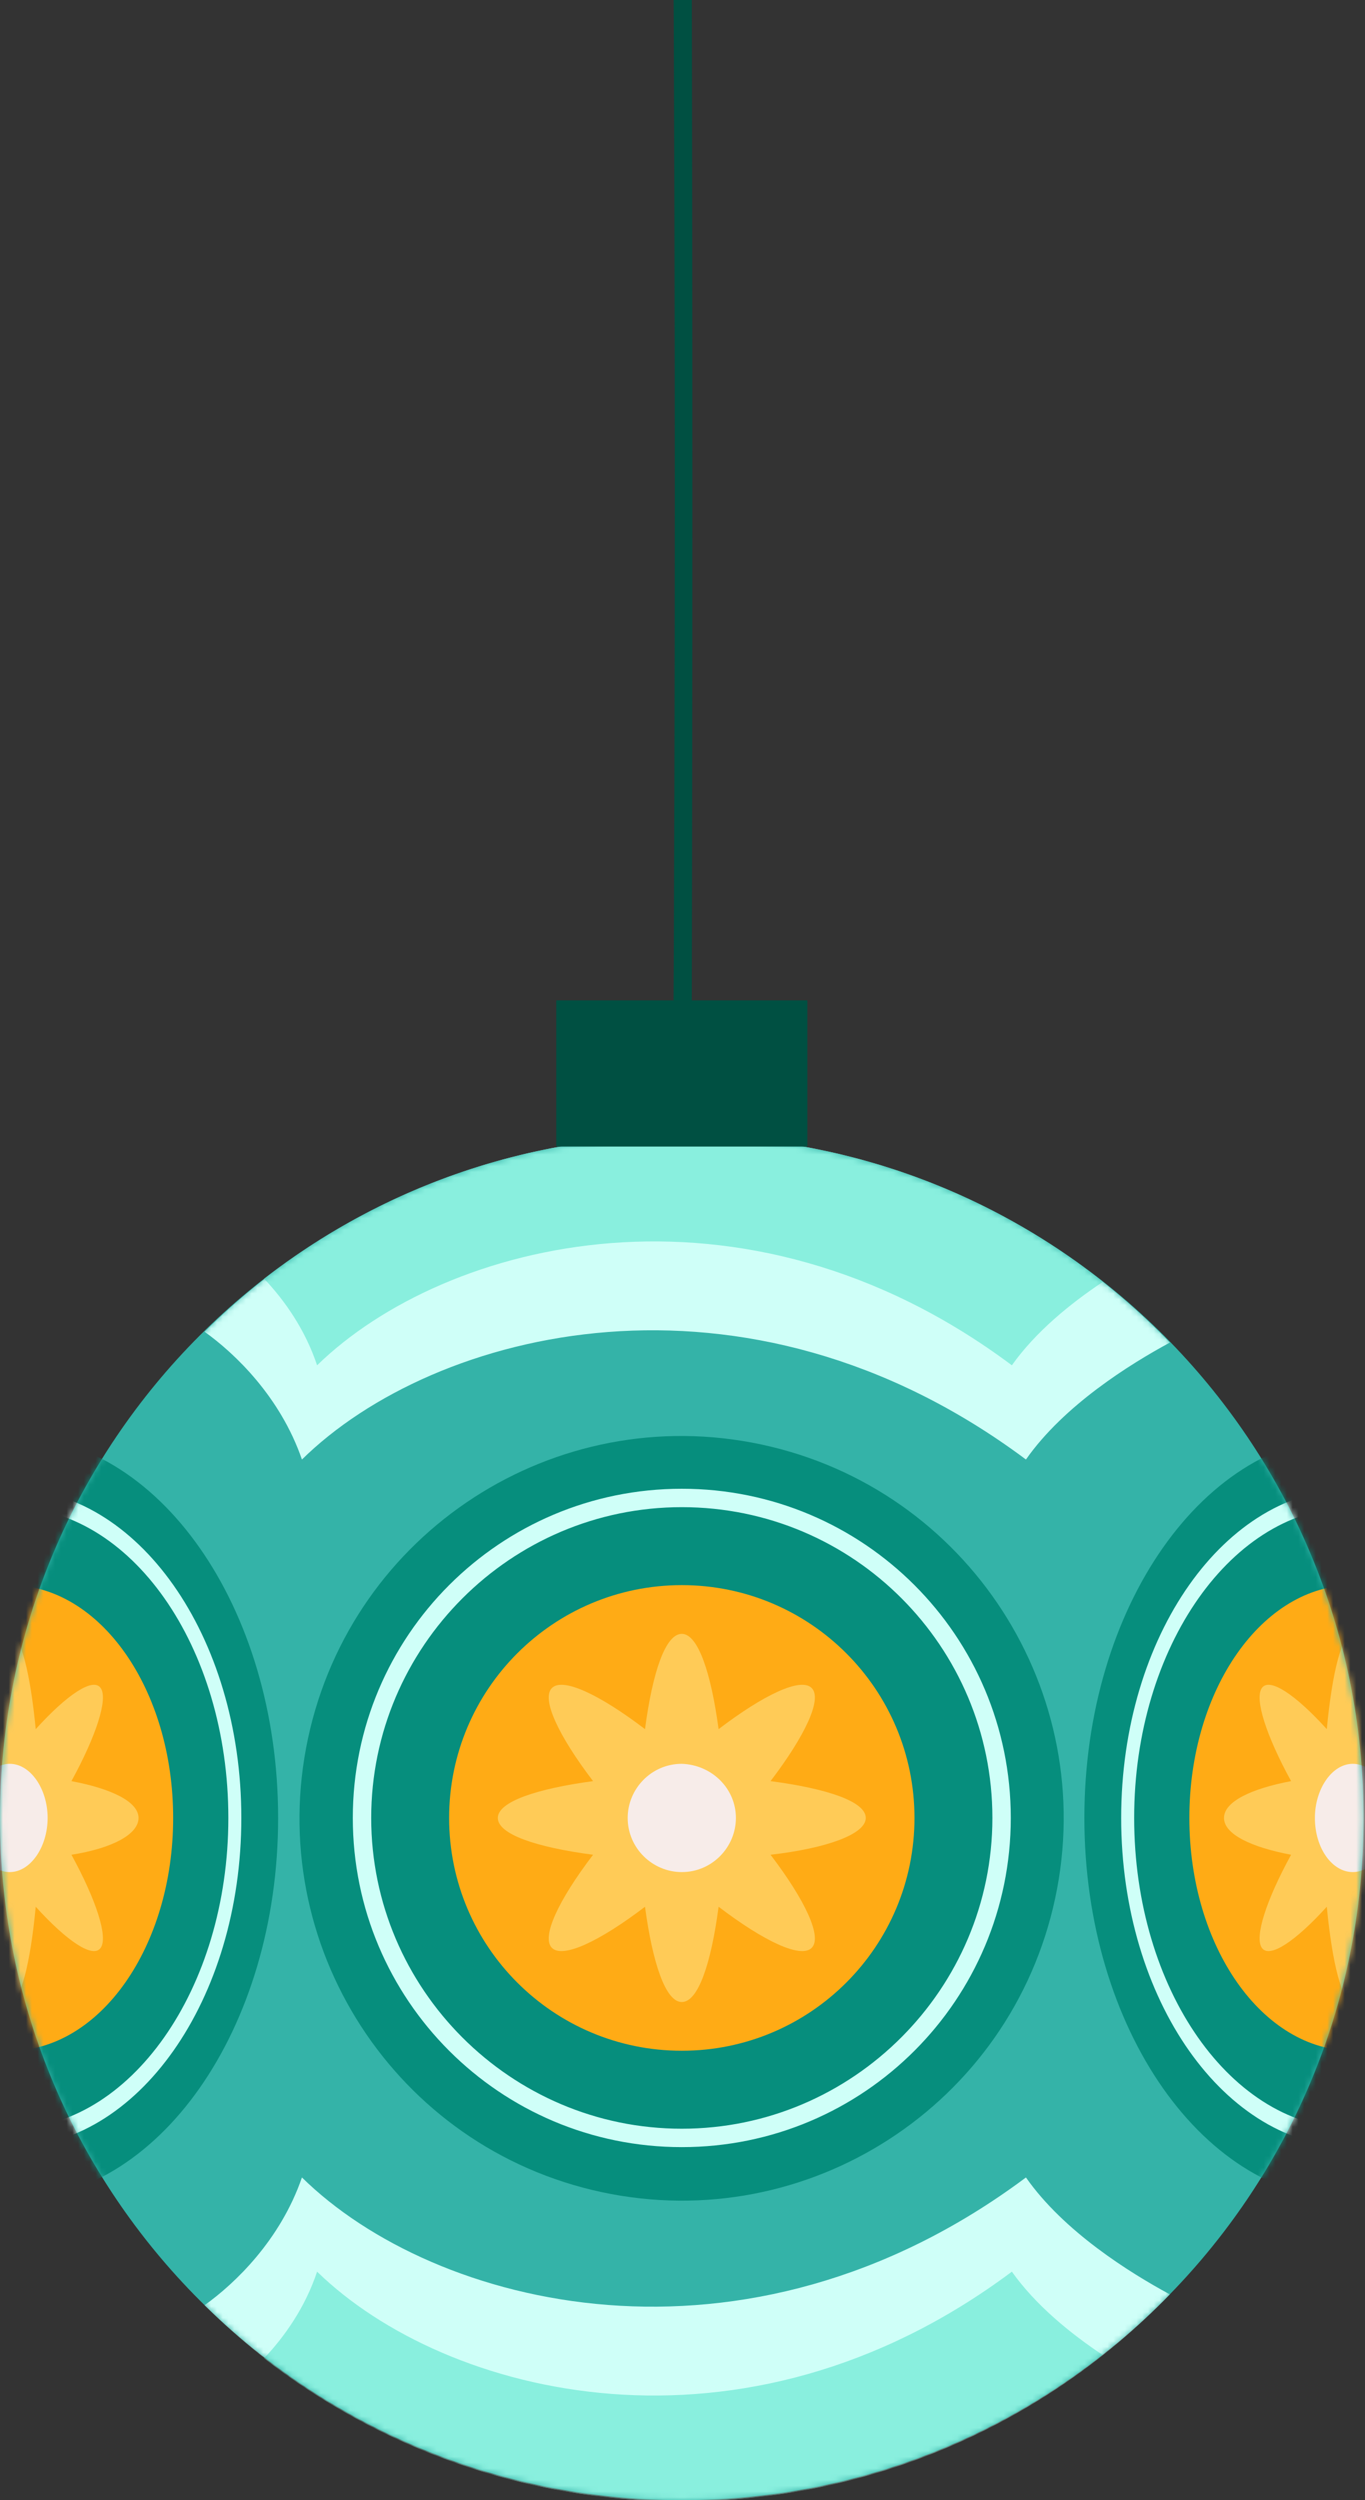 <?xml version="1.0" encoding="UTF-8"?> <svg xmlns="http://www.w3.org/2000/svg" width="236" height="432" viewBox="0 0 236 432" fill="none"><rect x="0" y="0" width="236" height="432" fill="#333333" stroke="none"/><path d="M119.57 185.579H116.389C116.763 123.272 116.763 47.494 116.389 -15H119.57C119.757 47.494 119.757 123.272 119.57 185.579Z" fill="#005042"></path><path d="M117.88 432C182.982 432 235.757 379.224 235.757 314.122C235.757 249.02 182.982 196.245 117.88 196.245C52.778 196.245 0.002 249.02 0.002 314.122C0.002 379.224 52.778 432 117.88 432Z" fill="#34B3A8"></path><mask id="mask0_2880_156" style="mask-type:luminance" maskUnits="userSpaceOnUse" x="0" y="196" width="236" height="236"><path d="M117.878 432C182.98 432 235.755 379.224 235.755 314.122C235.755 249.02 182.98 196.245 117.878 196.245C52.776 196.245 0 249.02 0 314.122C0 379.224 52.776 432 117.878 432Z" fill="white"></path></mask><g mask="url(#mask0_2880_156)"><path d="M182.433 328.007C190.065 292.335 167.333 257.231 131.662 249.6C95.99 241.969 60.886 264.7 53.255 300.372C45.624 336.043 68.355 371.147 104.027 378.778C139.698 386.41 174.802 363.678 182.433 328.007Z" fill="#068E7D"></path><path d="M117.878 354.35C140.096 354.35 158.107 336.34 158.107 314.122C158.107 291.905 140.096 273.894 117.878 273.894C95.661 273.894 77.65 291.905 77.65 314.122C77.65 336.34 95.661 354.35 117.878 354.35Z" fill="#FFAB15"></path><path d="M149.688 314.122C149.688 311.315 143.139 309.07 133.222 307.76C139.21 299.902 142.204 293.54 140.332 291.669C138.461 289.798 132.1 292.792 124.241 298.779C122.932 289.049 120.686 282.313 117.88 282.313C115.073 282.313 112.828 288.862 111.518 298.779C103.659 292.792 97.298 289.798 95.427 291.669C93.556 293.54 96.549 299.902 102.537 307.76C92.807 309.07 86.071 311.315 86.071 314.122C86.071 316.928 92.62 319.174 102.537 320.483C96.549 328.342 93.556 334.704 95.427 336.575C97.298 338.446 103.659 335.452 111.518 329.465C112.828 339.194 115.073 345.93 117.88 345.93C120.686 345.93 122.932 339.381 124.241 329.465C132.1 335.452 138.461 338.446 140.332 336.575C142.204 334.704 139.21 328.342 133.222 320.483C142.952 319.361 149.688 316.928 149.688 314.122Z" fill="#FFCB57"></path><path d="M127.234 314.122C127.234 319.174 123.118 323.477 117.879 323.477C112.827 323.477 108.523 319.361 108.523 314.122C108.523 309.07 112.64 304.767 117.879 304.767C123.118 304.954 127.234 309.07 127.234 314.122Z" fill="#F7ECE9"></path><path d="M117.879 371.002C86.445 371.002 60.998 345.555 60.998 314.121C60.998 282.687 86.445 257.241 117.879 257.241C149.313 257.241 174.759 282.687 174.759 314.121C174.759 345.555 149.313 371.002 117.879 371.002ZM117.879 260.422C88.316 260.422 64.179 284.558 64.179 314.121C64.179 343.684 88.316 367.821 117.879 367.821C147.442 367.821 171.579 343.684 171.579 314.121C171.579 284.558 147.629 260.422 117.879 260.422Z" fill="#CFFFF8"></path><path d="M1.684 380.171C27.311 380.171 48.087 350.599 48.087 314.122C48.087 277.644 27.311 248.073 1.684 248.073C-23.944 248.073 -44.719 277.644 -44.719 314.122C-44.719 350.599 -23.944 380.171 1.684 380.171Z" fill="#068E7D"></path><path d="M1.684 354.35C17.288 354.35 29.937 336.34 29.937 314.122C29.937 291.905 17.288 273.894 1.684 273.894C-13.92 273.894 -26.569 291.905 -26.569 314.122C-26.569 336.34 -13.92 354.35 1.684 354.35Z" fill="#FFAB15"></path><path d="M23.951 314.122C23.951 311.315 19.274 309.07 12.351 307.76C16.654 299.902 18.712 293.54 17.403 291.669C16.093 289.798 11.602 292.792 6.176 298.779C5.241 289.049 3.557 282.313 1.686 282.313C-0.185 282.313 -1.869 288.862 -2.805 298.779C-8.231 292.792 -12.722 289.798 -14.031 291.669C-15.341 293.54 -13.283 299.902 -8.979 307.76C-15.902 309.07 -20.58 311.315 -20.58 314.122C-20.58 316.928 -15.902 319.174 -8.979 320.483C-13.283 328.342 -15.341 334.704 -14.031 336.575C-12.722 338.446 -8.231 335.452 -2.805 329.465C-1.869 339.194 -0.185 345.93 1.686 345.93C3.557 345.93 5.241 339.381 6.176 329.465C11.602 335.452 16.093 338.446 17.403 336.575C18.712 334.704 16.654 328.342 12.351 320.483C19.461 319.361 23.951 316.928 23.951 314.122Z" fill="#FFCB57"></path><path d="M8.235 314.122C8.235 319.174 5.242 323.477 1.686 323.477C-1.869 323.477 -4.862 319.361 -4.862 314.122C-4.862 309.07 -1.869 304.767 1.686 304.767C5.242 304.767 8.235 309.07 8.235 314.122Z" fill="#F7ECE9"></path><path d="M1.685 371.002C-20.394 371.002 -38.356 345.555 -38.356 314.121C-38.356 282.687 -20.394 257.241 1.685 257.241C23.763 257.241 41.726 282.687 41.726 314.121C41.726 345.555 23.763 371.002 1.685 371.002ZM1.685 260.422C-19.084 260.422 -36.111 284.558 -36.111 314.121C-36.111 343.684 -19.271 367.821 1.685 367.821C22.453 367.821 39.48 343.684 39.48 314.121C39.48 284.558 22.641 260.422 1.685 260.422Z" fill="#CFFFF8"></path><path d="M233.884 380.171C259.512 380.171 280.287 350.599 280.287 314.122C280.287 277.644 259.512 248.073 233.884 248.073C208.257 248.073 187.481 277.644 187.481 314.122C187.481 350.599 208.257 380.171 233.884 380.171Z" fill="#068E7D"></path><path d="M233.885 354.35C249.489 354.35 262.138 336.34 262.138 314.122C262.138 291.905 249.489 273.894 233.885 273.894C218.281 273.894 205.632 291.905 205.632 314.122C205.632 336.34 218.281 354.35 233.885 354.35Z" fill="#FFAB15"></path><path d="M256.152 314.122C256.152 311.315 251.474 309.07 244.551 307.76C248.855 299.902 250.913 293.54 249.603 291.669C248.293 289.798 243.803 292.792 238.377 298.779C237.441 289.049 235.757 282.313 233.886 282.313C232.015 282.313 230.331 288.862 229.395 298.779C223.969 292.792 219.479 289.798 218.169 291.669C216.859 293.54 218.917 299.902 223.221 307.76C216.298 309.07 211.62 311.315 211.62 314.122C211.62 316.928 216.298 319.174 223.221 320.483C218.917 328.342 216.859 334.704 218.169 336.575C219.479 338.446 223.969 335.452 229.395 329.465C230.331 339.194 232.015 345.93 233.886 345.93C235.757 345.93 237.441 339.381 238.377 329.465C243.803 335.452 248.293 338.446 249.603 336.575C250.913 334.704 248.855 328.342 244.551 320.483C251.474 319.361 256.152 316.928 256.152 314.122Z" fill="#FFCB57"></path><path d="M240.434 314.122C240.434 319.174 237.441 323.477 233.886 323.477C230.331 323.477 227.337 319.361 227.337 314.122C227.337 309.07 230.331 304.767 233.886 304.767C237.441 304.767 240.434 309.07 240.434 314.122Z" fill="#F7ECE9"></path><path d="M233.885 371.002C211.806 371.002 193.844 345.555 193.844 314.121C193.844 282.687 211.806 257.241 233.885 257.241C255.963 257.241 273.926 282.687 273.926 314.121C273.739 345.555 255.963 371.002 233.885 371.002ZM233.885 260.422C213.116 260.422 196.089 284.558 196.089 314.121C196.089 343.684 212.929 367.821 233.885 367.821C254.654 367.821 271.68 343.684 271.68 314.121C271.68 284.558 254.654 260.422 233.885 260.422Z" fill="#CFFFF8"></path></g><mask id="mask1_2880_156" style="mask-type:luminance" maskUnits="userSpaceOnUse" x="0" y="196" width="236" height="236"><path d="M117.878 432C182.98 432 235.755 379.224 235.755 314.122C235.755 249.02 182.98 196.245 117.878 196.245C52.776 196.245 0 249.02 0 314.122C0 379.224 52.776 432 117.878 432Z" fill="white"></path></mask><g mask="url(#mask1_2880_156)"><path d="M117.879 196.245C85.696 196.245 56.507 209.155 35.364 230.111C40.603 233.853 48.462 241.338 52.204 252.19C75.031 229.737 128.731 215.891 177.379 252.19C183.928 242.834 195.341 235.724 202.264 231.982C180.934 209.903 150.997 196.245 117.879 196.245Z" fill="#CFFFF8"></path><path d="M117.879 196.245C90.748 196.245 65.676 205.413 45.655 220.943C49.21 224.685 52.765 229.737 54.824 235.911C76.902 214.394 128.357 201.109 174.946 235.911C179.063 230.111 185.05 225.246 190.664 221.504C170.643 205.6 145.384 196.245 117.879 196.245Z" fill="#89EFDE"></path><path d="M117.879 432.187C85.696 432.187 56.507 419.277 35.364 398.321C40.603 394.579 48.462 387.094 52.204 376.242C75.031 398.695 128.731 412.541 177.379 376.242C183.928 385.598 195.341 392.708 202.264 396.45C180.934 418.528 150.997 432.187 117.879 432.187Z" fill="#CFFFF8"></path><path d="M117.879 432.187C90.748 432.187 65.676 423.019 45.655 407.489C49.21 403.746 52.765 398.695 54.824 392.52C76.902 414.037 128.357 427.322 174.946 392.52C179.063 398.32 185.05 403.185 190.664 406.927C170.643 422.644 145.384 432.187 117.879 432.187Z" fill="#89EFDE"></path></g><path d="M139.586 172.856H96.177V198.115H139.586V172.856Z" fill="#005042"></path></svg> 